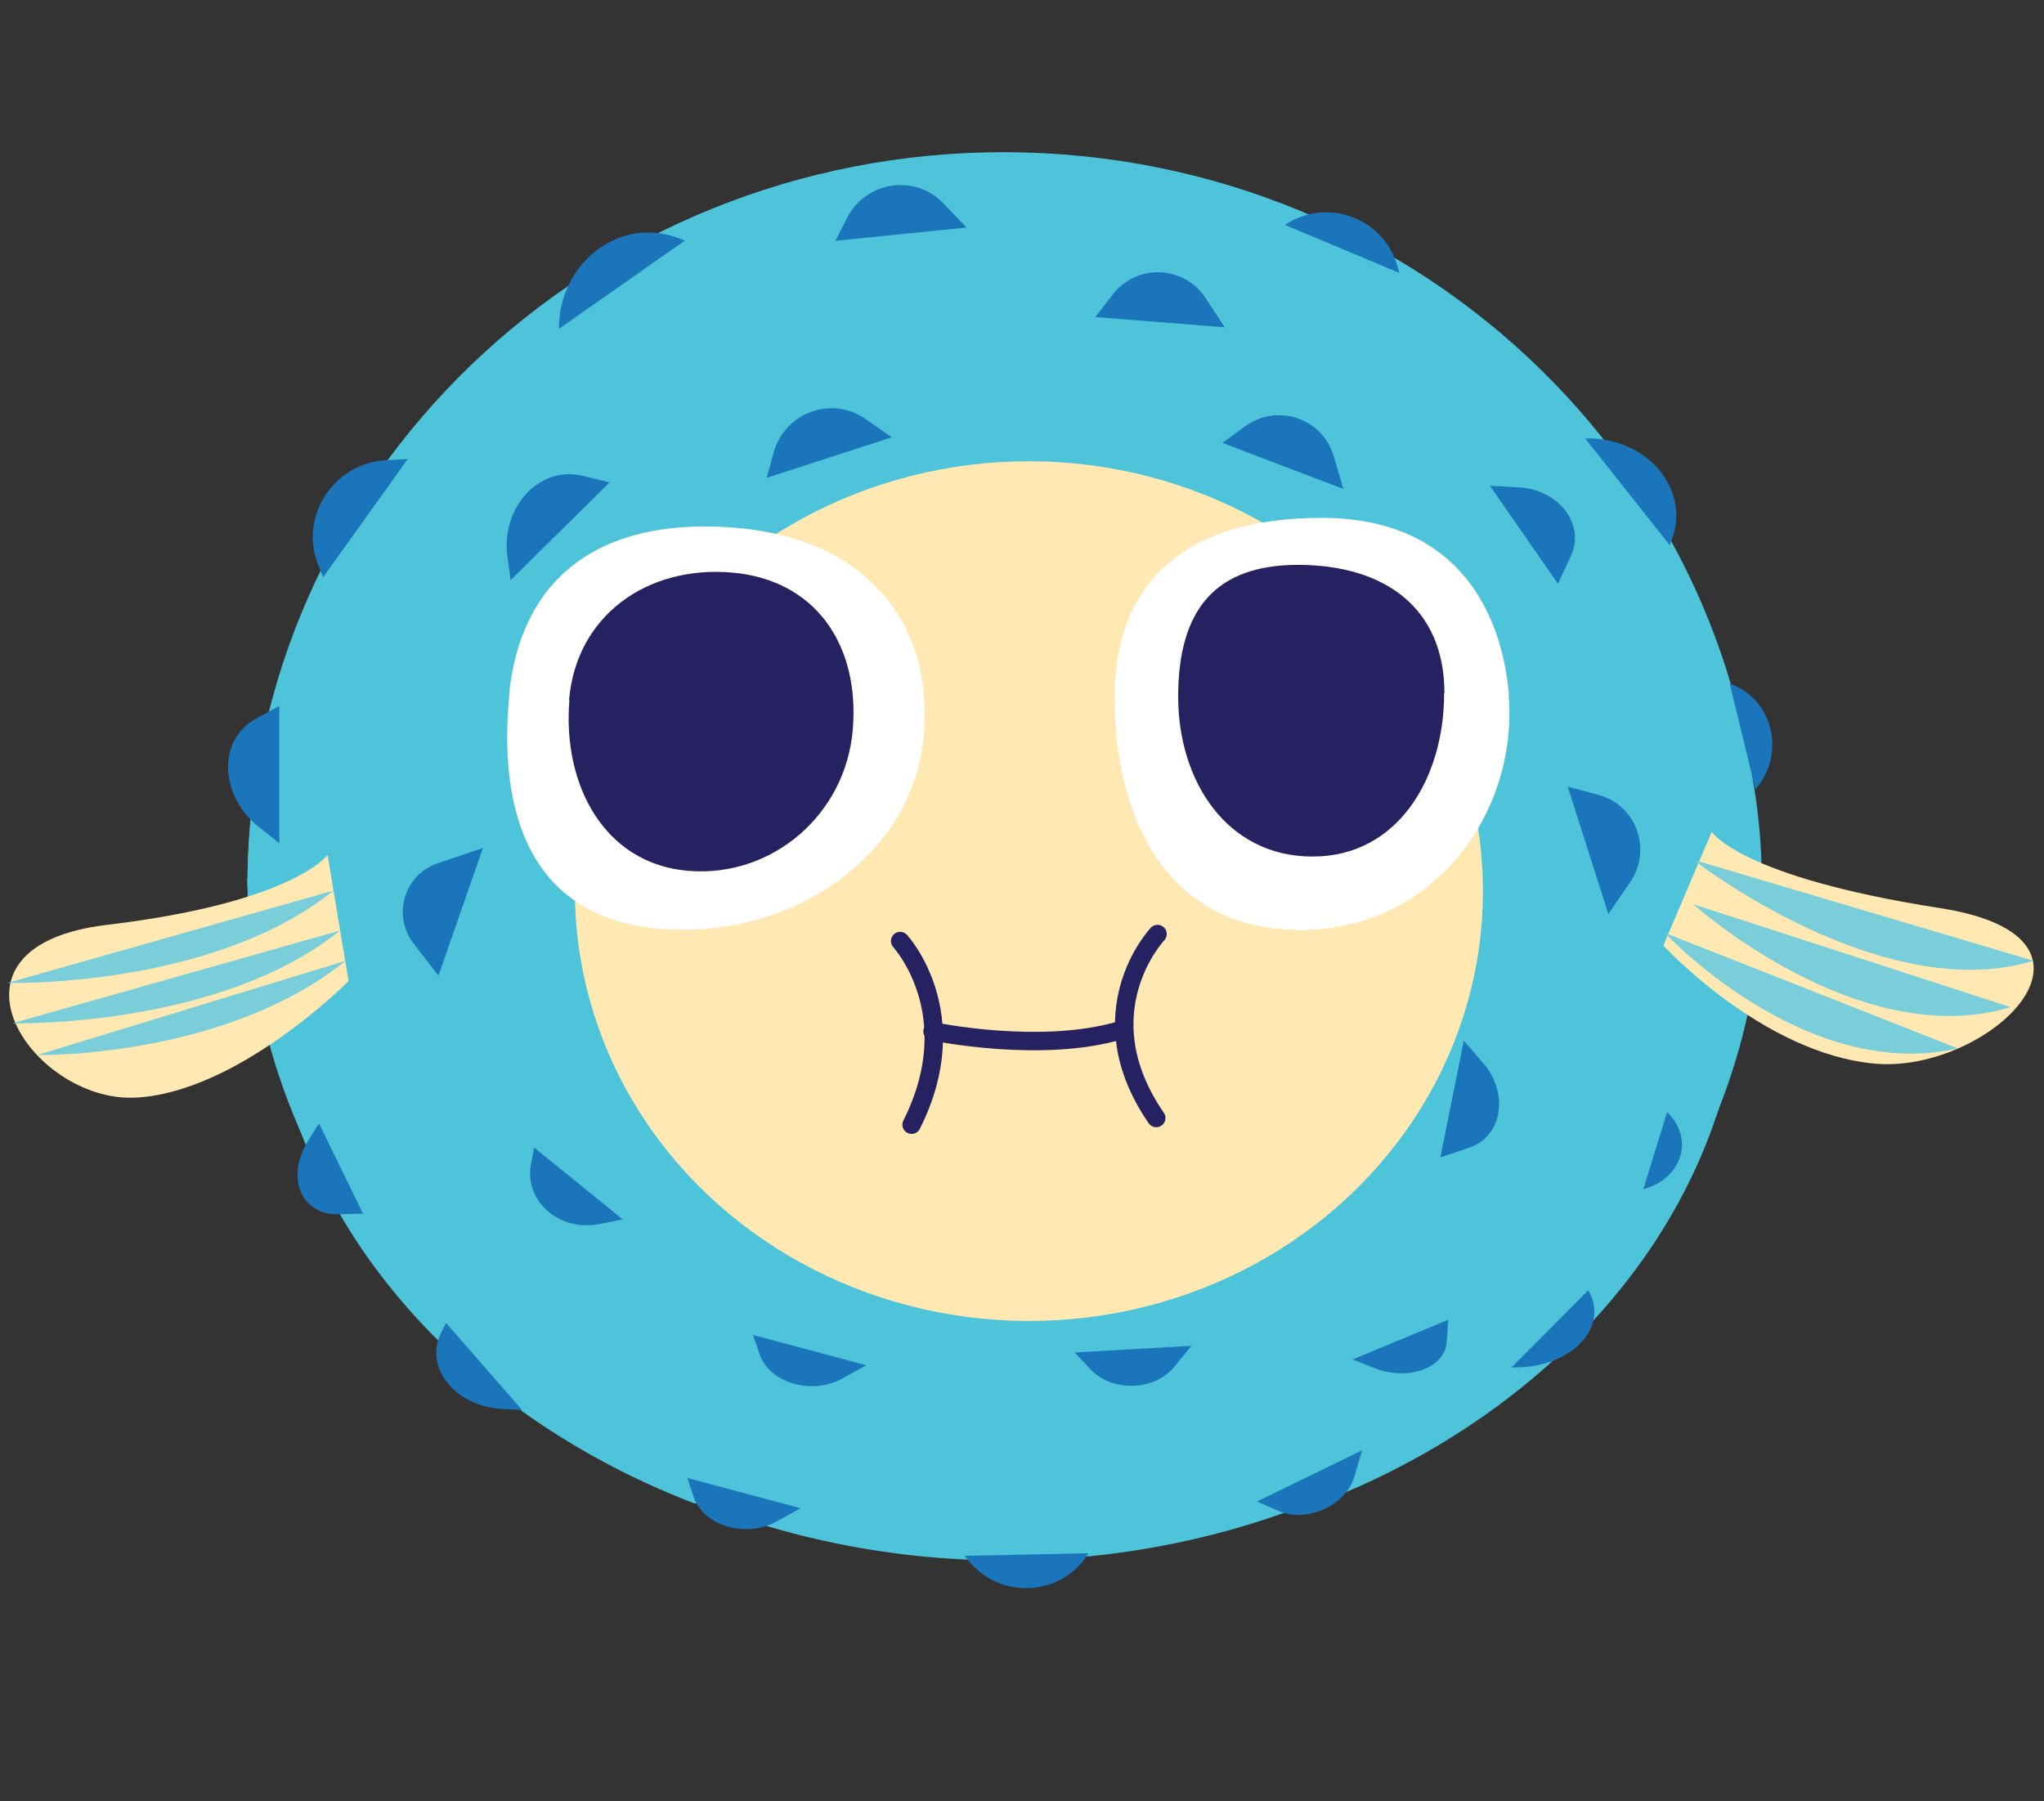 <svg viewBox="0 0 64.33 56.69" version="1.1" xmlns="http://www.w3.org/2000/svg" id="Layer_1">
  
  <rect x="0" y="0" width="64.33" height="56.69" fill="#333333" stroke="none"/>
  
  <defs>
    <style>
      .st0 {
        fill: #ffe8b2;
      }

      .st1 {
        fill: #1b75bb;
      }

      .st2 {
        fill: none;
        stroke: #262261;
        stroke-linecap: round;
        stroke-linejoin: round;
        stroke-width: .58px;
      }

      .st3 {
        fill: #f5a11d;
      }

      .st4 {
        fill: #7aced9;
      }

      .st5 {
        fill: #fff;
      }

      .st6 {
        fill: #262261;
      }

      .st7 {
        fill: #a08055;
      }

      .st8 {
        fill: #4dc4da;
      }
    </style>
  </defs>
  <ellipse transform="translate(3.71 59.33) rotate(-89.8)" ry="23.83" rx="21.32" cy="27.8" cx="31.63" class="st8"></ellipse>
  <g>
    <path d="M54.87,30.18c.01-4.27-10.37-7.76-23.19-7.8-12.82-.04-23.24,3.38-23.25,7.64l46.45.17h0Z" class="st3"></path>
    <path d="M54.86,30.05v.05s0,.06,0,.08c-.09,7.66-5.61,14.23-13.55,17.21l-19.46-.07c-7.91-3.04-13.39-9.65-13.43-17.31,0-.04,0-.09,0-.13l46.45.17Z" class="st8"></path>
  </g>
  <g>
    <path d="M7.78,27.65c-.02,5.14,10.62,9.35,23.76,9.4,13.15.05,23.81-4.08,23.83-9.23l-47.6-.17Z" class="st8"></path>
    <path d="M7.79,27.81c.04-12.76,10.73-23.06,23.88-23.02,13.15.05,23.76,10.43,23.72,23.18l-47.6-.16Z" class="st8"></path>
  </g>
  <path d="M21.56,7.57l-.22-.08c-1.83-.69-3.75.77-3.75,2.86h0l3.97-2.78Z" class="st1"></path>
  <path d="M44.04,8.59l-.05-.18c-.42-1.55-2.22-2.22-3.55-1.33h0s3.6,1.51,3.6,1.51Z" class="st1"></path>
  <path d="M30.36,48.97l.12.15c1.01,1.25,2.94,1.13,3.78-.23h0l-3.9.08h0Z" class="st1"></path>
  <path d="M52.55,17.16l.07-.19c.59-1.6-.81-3.22-2.73-3.17h0s2.66,3.36,2.66,3.36Z" class="st1"></path>
  <path d="M12.84,14.45l-.66.03c-1.67.08-2.77,1.76-2.17,3.29l.16.4,2.67-3.73h0Z" class="st1"></path>
  <path d="M19.21,15.19l-.85-.21c-1.38-.34-2.6.97-2.39,2.55l.1.73,3.12-3.08h0Z" class="st1"></path>
  <path d="M30.42,7.16l-.72-.75c-.89-.94-2.44-.71-3.03.43l-.38.74,4.14-.42h0Z" class="st1"></path>
  <path d="M15.2,26.69l-1.42.48c-1.06.35-1.44,1.64-.77,2.52l.79,1.02,1.4-4.02Z" class="st1"></path>
  <path d="M38.54,10.29l-.6-.91c-.67-1.03-2.17-1.09-2.92-.11l-.55.71s4.06.32,4.06.32Z" class="st1"></path>
  <path d="M49.03,18.38l.41-.88c.46-.99-.37-2.09-1.64-2.16l-.91-.05s2.14,3.08,2.14,3.08Z" class="st1"></path>
  <path d="M8.81,22.21l-.77.42c-1.2.67-1.14,2.42.13,3.42l.62.49v-4.33Z" class="st1"></path>
  <polygon points="40.14 27.35 37.33 26.36 37.32 29.17 40.14 27.35" class="st7"></polygon>
  <path d="M50.62,28.77l.69-1.01c.69-1.03.19-2.42-1-2.74l-.97-.26,1.28,4.01Z" class="st1"></path>
  <path d="M55.25,24.85l.1-.13c.85-1.14.38-2.76-.91-3.2h0l.81,3.33Z" class="st1"></path>
  <path d="M49.99,40.61l.07.14c.52,1.17-.74,2.34-2.49,2.29h0l2.43-2.44h0Z" class="st1"></path>
  <path d="M16.43,44.38l-.6-.03c-1.5-.07-2.5-1.3-1.94-2.42l.15-.29,2.39,2.74h0Z" class="st1"></path>
  <path d="M19.61,38.38l-.76.15c-1.25.24-2.35-.72-2.14-1.88l.1-.53,2.8,2.27h0Z" class="st1"></path>
  <path d="M27.27,42.97l-.78.43c-.97.52-2.29.12-2.59-.79l-.2-.59,3.56.95Z" class="st1"></path>
  <path d="M25.2,47.47l-.78.43c-.97.52-2.29.12-2.59-.79l-.2-.59,3.56.95Z" class="st1"></path>
  <path d="M37.5,42.36l-.55.67c-.62.76-1.97.79-2.64.06l-.49-.52s3.68-.21,3.68-.21Z" class="st1"></path>
  <path d="M42.87,45.64l-.24.83c-.28.93-1.51,1.48-2.41,1.08l-.66-.29s3.31-1.61,3.31-1.61Z" class="st1"></path>
  <path d="M45.58,41.55l-.05.7c-.06.8-1.19,1.22-2.22.83l-.74-.29,3.01-1.25h0Z" class="st1"></path>
  <path d="M11.43,38.2l-.76.02c-1.19.03-1.69-1.14-.98-2.3l.35-.56,1.39,2.85h.01Z" class="st1"></path>
  <path d="M52.47,35l.09.1c.75.83.33,2.02-.84,2.33h0s.75-2.43.75-2.43Z" class="st1"></path>
  <ellipse transform="translate(4.22 60.34) rotate(-89.8)" ry="14.29" rx="13.53" cy="28.05" cx="32.39" class="st0"></ellipse>
  <g>
    <path d="M28.33,29.62s2.12,2.29.36,5.78" class="st2"></path>
    <path d="M36.43,29.4s-2.33,2.46-.04,5.79" class="st2"></path>
    <path d="M29.35,32.46s3.42.72,5.94-.04" class="st2"></path>
  </g>
  <path d="M10.31,26.91s-1.07,1.5-6.94,2.2c-5.66.67-2.4,5.56.85,5.44,3.25-.13,6.75-3.67,6.75-3.67,0,0-.66-3.97-.66-3.97Z" class="st0"></path>
  <path d="M53.87,26.18s.87,1.42,7.17,2.4c6.06.94,1.52,5.21-2.02,4.9-3.54-.31-6.67-3.72-6.67-3.72,0,0,1.52-3.57,1.52-3.57Z" class="st0"></path>
  <path d="M47.48,21.87c.31,3.63-2.29,7.42-6.59,7.4-4.31-.02-5.82-3.72-5.81-7.34s2.24-5.64,6.55-5.63c4.31.02,5.65,3.06,5.86,5.57h0Z" class="st5"></path>
  <path d="M16.03,21.87c-.35,3.6.58,7.06,4.82,7.37,4.24.3,7.87-2.41,8.22-6.02s-1.83-6.33-6.07-6.62c-4.24-.3-6.63,1.68-6.98,5.28Z" class="st5"></path>
  <path d="M45.45,21.83c0,2.68-1.47,5.14-4.15,5.13-2.68,0-4.23-2.37-4.22-5.06s1.15-4.14,3.83-4.12,4.55,1.36,4.55,4.04h-.01Z" class="st6"></path>
  <path d="M17.92,22.04c-.22,2.67,1.1,5.15,3.74,5.37s4.96-1.77,5.18-4.45c.22-2.67-1.18-4.72-3.82-4.94-2.64-.22-4.88,1.34-5.11,4.01h0Z" class="st6"></path>
  <path d="M53.29,27.06s5.93,4.64,10.71,3.18l-10.71-3.18Z" class="st4"></path>
  <path d="M53.29,28.46s5.21,4.69,9.99,3.24l-9.99-3.24Z" class="st4"></path>
  <path d="M52.39,29.36s4.4,4.73,9.23,3.64c0,0-9.23-3.64-9.23-3.64Z" class="st4"></path>
  <path d="M.23,30.94s6.45.17,10.27-2.91c0,0-10.27,2.91-10.27,2.91Z" class="st4"></path>
  <path d="M.38,32.21s6.5.16,10.32-2.92L.38,32.21Z" class="st4"></path>
  <path d="M1.17,33.21s5.89.11,9.71-2.97c0,0-9.71,2.97-9.71,2.97Z" class="st4"></path>
  <path d="M28.08,13.77l-.85-.59c-1.07-.73-2.53-.19-2.88,1.06l-.22.8,3.95-1.28h0Z" class="st1"></path>
  <path d="M42.28,15.39l-.31-1.05c-.36-1.18-1.77-1.65-2.77-.93l-.73.53s3.81,1.45,3.81,1.45Z" class="st1"></path>
  <path d="M45.33,36.43l.92-.31c1.04-.36,1.25-1.72.42-2.67l-.6-.69-.74,3.68h0Z" class="st1"></path>
</svg>